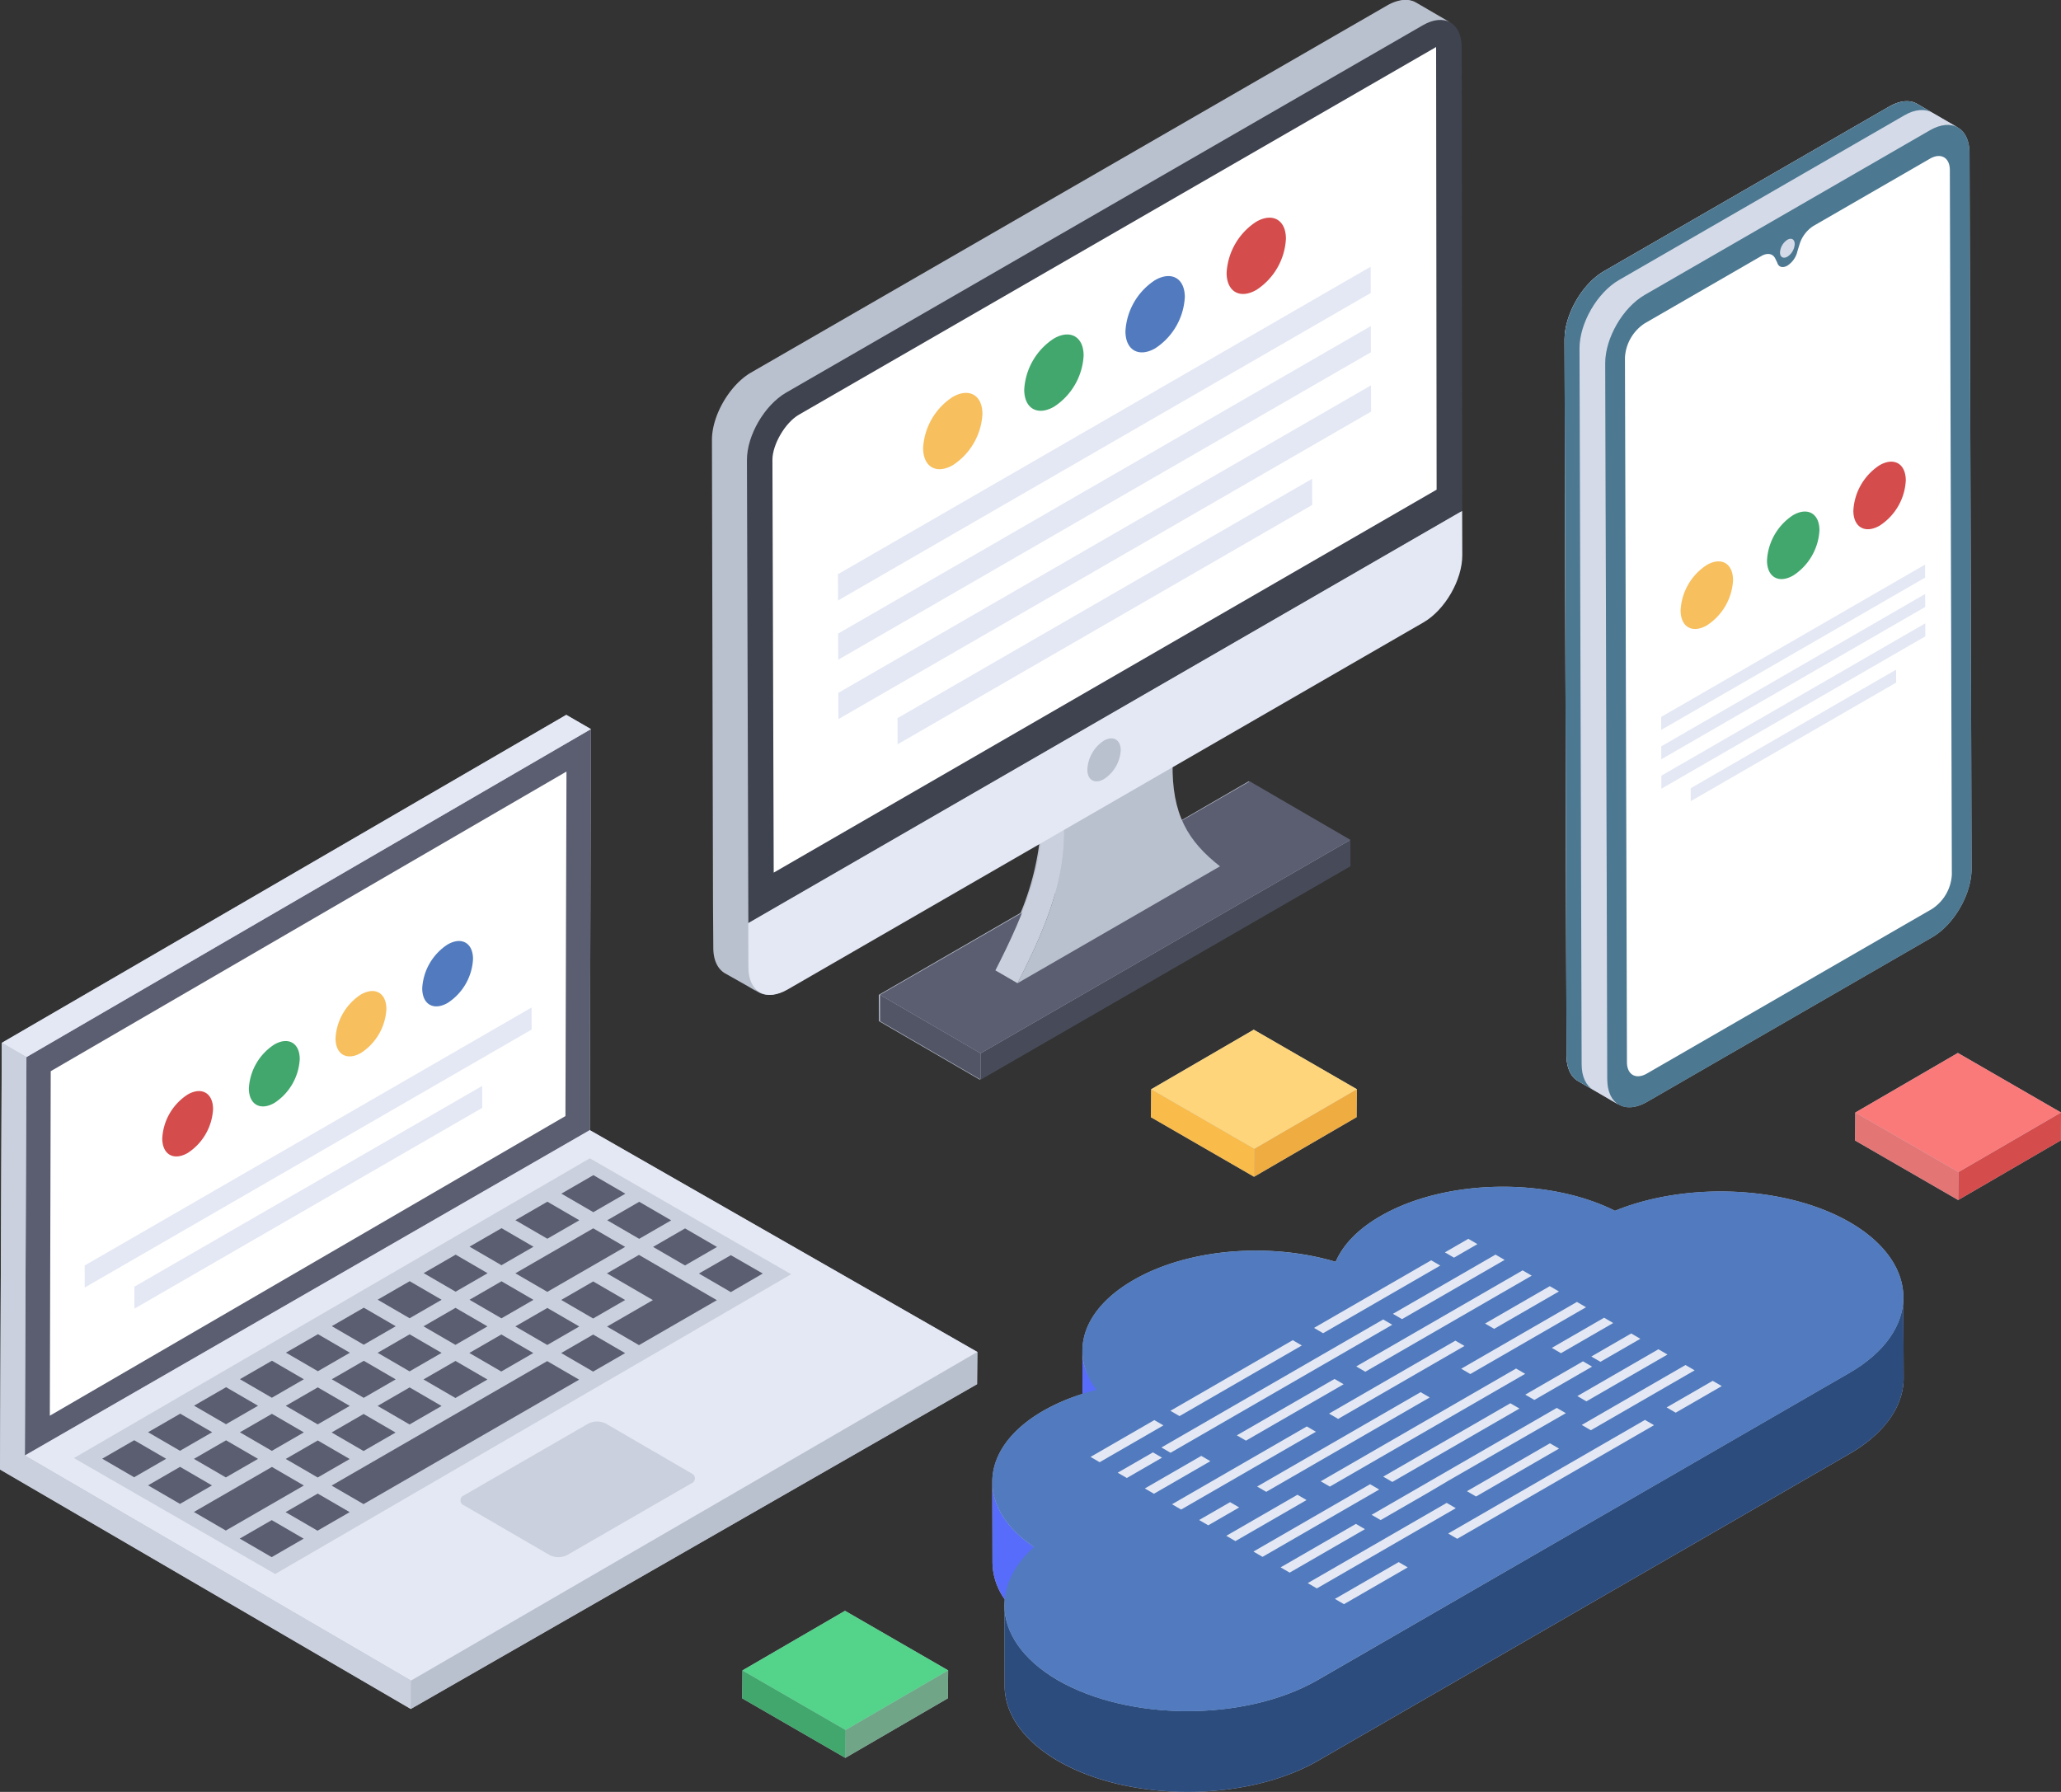<svg xmlns="http://www.w3.org/2000/svg" width="440.341" height="382.901" viewBox="0 0 440.341 382.901"><rect x="0" y="0" width="440.341" height="382.901" fill="#333333" stroke="none"/><g transform="translate(-143.232 -1250.868)"><g transform="translate(143.232 1250.871)"><path d="M205.96,129.052c0,5.289-3.7,11.714-8.306,14.374l-53.569,30.953a27.869,27.869,0,0,0,2.044,11.356l14.406-8.339,21.511,12.492v5.646l-78.974,45.587L81.561,228.629l-.033-5.613,30.3-17.521a58.479,58.479,0,0,0,3.991-14.828L61.8,221.881c-3.342,1.914-6.23,1.33-7.56-1.136a3.953,3.953,0,0,0,1.622,1.785L53.431,221.1,48.6,218.376c-1.525-.941-2.433-2.79-2.433-5.418l-.065-9.409-.227-99.123c0-5.224,3.764-11.681,8.274-14.341L190.191,11.564c2.3-1.3,4.413-1.46,5.873-.584l7.3,4.25h.033v.033c1.493.844,2.433,2.693,2.433,5.289l.1,99.058Z" transform="translate(106.235 -10.433)" fill="#bac1ce"/><path d="M210.823,189.9l-.065,6.879-120.992,69.4L2,215.015l.389-91.173,120.6-70.084,5.256,3.05-.227,85.69Z" transform="translate(-2 98.999)" fill="#bac1ce"/><path d="M101.635,226.176l3.2,1.873c-.016-.01-.028-.027-.044-.038l5.541,3.226a4.239,4.239,0,0,1-.8-.684c1.544,1.539,4.022,1.7,6.836.081l60.928-35.177c4.657-2.689,8.43-9.223,8.414-14.592l-.434-152.991c-.007-2.682-.959-4.563-2.49-5.439.01.005.022.006.032.012l-8.728-5.062c-1.525-.909-3.634-.779-6,.584L107.151,53.141c-4.64,2.693-8.4,9.247-8.4,14.6l.422,152.983c0,2.693.941,4.575,2.466,5.451Zm14.24-167.969a14.6,14.6,0,0,0-3.287,2.662,14.522,14.522,0,0,1,3.291-2.667l22.629-13.062ZM107.5,93.47,107.443,72.8a12.81,12.81,0,0,1,.107-1.285,12.664,12.664,0,0,0-.1,1.29Zm1.712,136.741c.042.051.068.121.111.171C109.285,230.332,109.257,230.263,109.216,230.211ZM180.137,21.9c-.011,0-.021,0-.031,0C180.117,21.9,180.126,21.9,180.137,21.9Zm-1.629.346c.2-.068.383-.078.578-.127C178.891,22.168,178.708,22.177,178.508,22.246Z" transform="translate(235.523 4.819)" fill="#bac1ce"/><path d="M257.435,124.33c0,5.872-3.861,11.745-11.583,16.223L132.258,206.159c-15.379,8.826-40.265,8.826-55.515,0-7.593-4.445-11.356-10.188-11.389-16L65.321,173.1c0-.487.033-.973.065-1.46a13.8,13.8,0,0,1-2.628-7.852l-.033-17.262c0-5.483,3.6-10.967,10.837-15.152A41.9,41.9,0,0,1,82,127.737l-.033-8.923c0,.065.033.13.033.227-.26-5.645,3.407-11.324,10.9-15.639,11.713-6.781,29.2-8.079,43.186-3.894,1.557-3.634,4.737-6.976,9.572-9.766,13.79-7.981,35.691-8.339,50.1-1.136,15.25-6.23,36.6-5.419,50.259,2.5,7.722,4.51,11.486,10.415,11.356,16.32Z" transform="translate(149.288 170.119)" fill="#bac1ce"/><path d="M48.081,122.9l-.057,5.97,22.037,12.723,21.911-12.733.057-5.97L69.992,110.166Z" transform="translate(110.546 234.037)" fill="#bac1ce"/><path d="M139,75.649,117.091,88.382l-.057,5.971,22.036,12.723,21.911-12.733.057-5.97Z" transform="translate(279.301 149.348)" fill="#bac1ce"/><path d="M73.427,86.94l-.057,5.971,22.037,12.722L117.318,92.9l.057-5.97L95.338,74.207Z" transform="translate(172.526 145.816)" fill="#bac1ce"/></g><g transform="translate(143.236 1250.868)"><g transform="translate(0)"><g transform="translate(152.337)"><g transform="translate(35.67 166.965)"><g transform="translate(0 45.612)"><path d="M56.379,73.066l.016,5.628L77.9,91.193l-.016-5.629Z" transform="translate(-56.379 -73.066)" fill="#525566"/></g><g transform="translate(21.505 12.498)"><path d="M62.716,108.921l.016,5.629,79-45.611-.016-5.629Z" transform="translate(-62.716 -63.31)" fill="#474b59"/></g><path d="M56.379,105.239l21.505,12.5,79-45.612-21.505-12.5Z" transform="translate(-56.379 -59.627)" fill="#5b5e71"/></g><path d="M203.44,15.259c-1.43-.774-3.874-.7-6.138.665L61.461,94.346c-4.586,2.621-8.338,9.113-8.338,14.354l.3,99.048v9.47c.06,2.621.953,4.467,2.442,5.3l-2.442-1.43-4.811-2.714c-1.549-.953-2.442-2.8-2.442-5.42l-.06-9.411-.238-99.108c0-5.241,3.752-11.673,8.279-14.354l136.036-78.5c2.323-1.31,4.407-1.489,5.9-.6Z" transform="translate(-45.869 -10.432)" fill="#bac1ce"/><g transform="translate(7.254 4.256)"><path d="M200.808,116.619,48.3,204.747l-.3-99.048c0-5.241,3.752-11.674,8.338-14.354l136.036-78.5c4.586-2.68,8.338-.536,8.338,4.705Z" transform="translate(-48.007 -11.686)" fill="#3f434f"/></g><g transform="translate(12.692 10.049)"><path d="M191.515,107.98,49.882,189.809,49.609,101.6c0-3.271,2.726-7.959,5.67-9.649L191.407,13.393Z" transform="translate(-49.609 -13.393)" fill="#fff"/></g><g transform="translate(60.329 160.268)"><g transform="translate(0 13.378)"><path d="M68.37,98.046,63.645,95.3C70.439,82.05,73.9,72.334,73.611,61.6l4.725,2.746C78.623,75.08,75.164,84.8,68.37,98.046Z" transform="translate(-63.645 -61.596)" fill="#cad0dd"/></g><g transform="translate(9.965)"><path d="M71.307,73.778l-4.725-2.746L89.753,57.654,94.478,60.4Z" transform="translate(-66.581 -57.654)" fill="#cfdae7"/></g><g transform="translate(4.725 2.746)"><path d="M98.174,58.463c-.2,11.018,3.277,16.73,10.124,22.105L65.037,105.545C71.831,92.3,75.29,82.58,75,71.841Z" transform="translate(-65.037 -58.463)" fill="#bac1ce"/></g></g><g transform="translate(7.528 109.189)"><path d="M200.615,42.6l.027,9.448c.015,5.284-3.7,11.713-8.3,14.368L56.489,144.858c-4.624,2.669-8.36.541-8.375-4.744l-.027-9.448Z" transform="translate(-48.088 -42.604)" fill="#e4e8f4"/></g><g transform="translate(79.975 157.781)"><path d="M76.567,59.452A7.861,7.861,0,0,1,73,65.608c-1.956,1.151-3.567.23-3.567-2.013A7.811,7.811,0,0,1,73,57.382C74.956,56.288,76.567,57.209,76.567,59.452Z" transform="translate(-69.434 -56.922)" fill="#bac1ce"/></g><g transform="translate(44.889 46.514)"><g transform="translate(0 37.44)"><path d="M65.42,36.034c3.48-2.009,6.337-.4,6.348,3.618A13.925,13.925,0,0,1,65.461,50.6c-3.515,2.03-6.354.412-6.366-3.628A13.9,13.9,0,0,1,65.42,36.034Z" transform="translate(-59.096 -35.169)" fill="#f7bf5e"/></g><g transform="translate(21.602 24.958)"><path d="M71.8,32.356c3.48-2.009,6.337-.4,6.348,3.618a13.926,13.926,0,0,1-6.307,10.944c-3.515,2.03-6.372.422-6.383-3.618A13.931,13.931,0,0,1,71.8,32.356Z" transform="translate(-65.46 -31.491)" fill="#42a76d"/></g><g transform="translate(43.221 12.48)"><path d="M78.155,28.686c3.5-2.019,6.354-.412,6.366,3.607A13.931,13.931,0,0,1,78.2,43.248c-3.5,2.019-6.354.412-6.366-3.628A13.925,13.925,0,0,1,78.155,28.686Z" transform="translate(-71.83 -27.815)" fill="#517bbe"/></g><g transform="translate(64.841)"><path d="M84.525,25.007c3.5-2.019,6.337-.4,6.348,3.618a13.894,13.894,0,0,1-6.307,10.944c-3.5,2.019-6.354.412-6.366-3.628A13.925,13.925,0,0,1,84.525,25.007Z" transform="translate(-78.2 -24.137)" fill="#d44c4c"/></g></g><g transform="translate(26.695 56.988)"><g transform="translate(0.036 12.687)"><path d="M167.558,30.962l.016,5.594L53.761,102.265l-.016-5.594Z" transform="translate(-53.746 -30.962)" fill="#e4e8f4"/></g><g transform="translate(12.724 45.322)"><path d="M146.064,40.577l.016,5.594L57.5,97.313l-.016-5.594Z" transform="translate(-57.484 -40.577)" fill="#e4e8f4"/></g><g transform="translate(0.072 25.351)"><path d="M167.569,34.693l.016,5.618L53.772,106.021l-.016-5.618Z" transform="translate(-53.756 -34.693)" fill="#e4e8f4"/></g><path d="M167.547,27.224l.016,5.618L53.751,98.551l-.016-5.618Z" transform="translate(-53.735 -27.224)" fill="#e4e8f4"/></g></g><g transform="translate(0 152.751)"><g transform="translate(5.307 3.044)"><path d="M3.905,124.741,124.511,54.653l-.243,85.7L3.565,209.876Z" transform="translate(-3.565 -54.653)" fill="#5b5e71"/><g transform="translate(5.334 9.072)"><path d="M115.521,57.326l-.222,73.618L5.136,194.973l.194-73.618Z" transform="translate(-5.136 -57.326)" fill="#fff"/></g></g><g transform="translate(0.375)"><path d="M2.112,123.844,122.717,53.756,127.99,56.8,7.384,126.888Z" transform="translate(-2.112 -53.756)" fill="#e4e8f4"/></g><g transform="translate(87.751 136.141)"><path d="M27.908,164.088l121.007-70.22-.058,6.874-121,69.4Z" transform="translate(-27.856 -93.868)" fill="#bac1ce"/></g><g transform="translate(5.307 88.741)"><path d="M3.565,149.43,124.268,79.9l82.8,47.4L86.061,197.523Z" transform="translate(-3.565 -79.902)" fill="#e4e8f4"/></g><g transform="translate(15.794 94.76)"><path d="M6.655,145.73,116.879,81.676l43,24.774L49.658,170.5Z" transform="translate(-6.655 -81.676)" fill="#cad0dd"/></g><g transform="translate(0 70.088)"><path d="M7.631,77.48l-.323,85.106,82.5,48.092-.052,6.059L2,165.571l.375-91.165Z" transform="translate(-2.001 -74.407)" fill="#cad0dd"/></g><g transform="translate(21.833 98.359)"><g transform="translate(39.215 56.693)"><path d="M19.988,103.389l6.824,3.965,6.838-3.948-6.824-3.965Z" transform="translate(-19.988 -99.441)" fill="#5b5e71"/></g><g transform="translate(29.421 51.001)"><path d="M17.1,101.712l6.823,3.965,6.838-3.948-6.823-3.966Z" transform="translate(-17.103 -97.764)" fill="#5b5e71"/></g><g transform="translate(19.627 45.31)"><path d="M14.217,100.035,21.04,104l6.838-3.948-6.823-3.965Z" transform="translate(-14.217 -96.087)" fill="#5b5e71"/></g><g transform="translate(39.18 68.042)"><path d="M19.978,106.75l6.823,3.965,6.868-3.965-6.824-3.965Z" transform="translate(-19.978 -102.784)" fill="#5b5e71"/></g><g transform="translate(29.382 73.716)"><path d="M17.091,108.4l6.823,3.965,6.838-3.948-6.824-3.965Z" transform="translate(-17.091 -104.456)" fill="#5b5e71"/></g><g transform="translate(19.588 62.35)"><path d="M14.206,110.73l6.823,3.965L37.7,105.073l-6.824-3.965Z" transform="translate(-14.206 -101.107)" fill="#5b5e71"/></g><g transform="translate(19.593 56.658)"><path d="M14.207,103.4l6.823,3.965L27.9,103.4l-6.823-3.965Z" transform="translate(-14.207 -99.431)" fill="#5b5e71"/></g><g transform="translate(9.799 50.967)"><path d="M11.321,101.719l6.823,3.965,6.868-3.965-6.823-3.965Z" transform="translate(-11.321 -97.753)" fill="#5b5e71"/></g><g transform="translate(0 56.641)"><path d="M8.434,103.373l6.823,3.966,6.838-3.948-6.823-3.965Z" transform="translate(-8.434 -99.425)" fill="#5b5e71"/></g><g transform="translate(49.014 51.035)"><path d="M22.876,101.722l6.823,3.965,6.838-3.948-6.824-3.966Z" transform="translate(-22.876 -97.774)" fill="#5b5e71"/></g><g transform="translate(127.482 17.097)"><path d="M59.644,91.7,52.82,95.667,46,91.7l6.824-3.921Z" transform="translate(-45.996 -87.774)" fill="#5b5e71"/></g><g transform="translate(117.693 11.383)"><path d="M43.112,90.039,49.935,94l6.838-3.948L49.95,86.09Z" transform="translate(-43.112 -86.09)" fill="#5b5e71"/></g><g transform="translate(107.9 5.692)"><path d="M40.226,88.362l6.823,3.965,6.838-3.948-6.823-3.965Z" transform="translate(-40.226 -84.413)" fill="#5b5e71"/></g><g transform="translate(39.22 11.332)"><g transform="translate(39.259)"><path d="M31.557,90.023l6.823,3.965,6.838-3.948L38.4,86.075Z" transform="translate(-31.557 -86.075)" fill="#5b5e71"/></g><g transform="translate(29.46 5.657)"><path d="M28.67,91.69l6.824,3.965,6.838-3.948-6.823-3.965Z" transform="translate(-28.67 -87.742)" fill="#5b5e71"/></g><g transform="translate(49.053 0.034)"><path d="M34.443,95.691l6.823,3.965L57.9,90.051,51.08,86.085Z" transform="translate(-34.443 -86.085)" fill="#5b5e71"/></g><g transform="translate(19.632 11.332)"><path d="M25.774,93.362,32.6,97.327l6.838-3.948-6.823-3.965Z" transform="translate(-25.774 -89.414)" fill="#5b5e71"/></g><g transform="translate(39.254 11.349)"><path d="M31.556,93.367l6.824,3.965,6.838-3.948-6.823-3.965Z" transform="translate(-31.556 -89.419)" fill="#5b5e71"/></g><g transform="translate(58.847 11.383)"><path d="M37.329,93.377l6.824,3.965,6.838-3.948-6.824-3.965Z" transform="translate(-37.329 -89.429)" fill="#5b5e71"/></g><g transform="translate(9.833 16.989)"><path d="M22.887,95.029l6.823,3.965,6.838-3.948-6.823-3.965Z" transform="translate(-22.887 -91.081)" fill="#5b5e71"/></g><g transform="translate(29.426 17.023)"><path d="M28.66,95.039,35.483,99l6.838-3.948L35.5,91.091Z" transform="translate(-28.66 -91.091)" fill="#5b5e71"/></g><g transform="translate(49.048 17.04)"><path d="M34.442,95.044l6.824,3.965L48.1,95.062,41.28,91.1Z" transform="translate(-34.442 -91.096)" fill="#5b5e71"/></g><g transform="translate(68.616 5.709)"><path d="M40.207,91.706l9.823,5.709-9.8,5.657,6.824,3.965,16.637-9.606L47.046,87.757Z" transform="translate(-40.207 -87.757)" fill="#5b5e71"/></g><g transform="translate(19.627 22.681)"><path d="M25.773,96.706l6.823,3.965,6.838-3.948-6.823-3.965Z" transform="translate(-25.773 -92.758)" fill="#5b5e71"/></g><g transform="translate(39.22 22.715)"><path d="M31.546,96.716l6.823,3.965,6.838-3.948-6.824-3.965Z" transform="translate(-31.546 -92.768)" fill="#5b5e71"/></g><g transform="translate(58.842 22.732)"><path d="M37.327,96.721l6.823,3.965,6.838-3.948-6.824-3.965Z" transform="translate(-37.327 -92.773)" fill="#5b5e71"/></g><g transform="translate(9.829 28.338)"><path d="M22.886,98.373l6.823,3.965,6.838-3.948-6.823-3.965Z" transform="translate(-22.886 -94.425)" fill="#5b5e71"/></g><g transform="translate(29.421 28.372)"><path d="M28.659,98.383l6.824,3.965L42.32,98.4,35.5,94.435Z" transform="translate(-28.659 -94.435)" fill="#5b5e71"/></g><g transform="translate(0 34.012)"><path d="M19.99,100.045l6.823,3.965,6.838-3.948L26.828,96.1Z" transform="translate(-19.99 -96.097)" fill="#5b5e71"/></g><g transform="translate(19.622 34.029)"><path d="M25.771,100.05l6.824,3.965,6.838-3.948L32.61,96.1Z" transform="translate(-25.771 -96.102)" fill="#5b5e71"/></g><g transform="translate(9.789 28.406)"><path d="M22.874,121.04,29.7,125,75.761,98.41l-6.824-3.965Z" transform="translate(-22.874 -94.445)" fill="#5b5e71"/></g></g><g transform="translate(29.426 39.652)"><path d="M17.1,98.368l6.823,3.965,6.838-3.948L23.943,94.42Z" transform="translate(-17.104 -94.42)" fill="#5b5e71"/></g><g transform="translate(39.254 33.978)"><path d="M20,96.7l6.823,3.966,6.838-3.948-6.823-3.965Z" transform="translate(-20 -92.748)" fill="#5b5e71"/></g><g transform="translate(98.106)"><path d="M37.34,86.685l6.823,3.965L51,86.7l-6.823-3.965Z" transform="translate(-37.34 -82.736)" fill="#5b5e71"/></g><g transform="translate(88.277 5.674)"><path d="M34.444,88.357l6.823,3.965,6.838-3.948-6.823-3.965Z" transform="translate(-34.444 -84.408)" fill="#5b5e71"/></g><g transform="translate(9.794 62.333)"><path d="M11.32,105.051l6.823,3.965,6.838-3.948L18.158,101.1Z" transform="translate(-11.32 -101.102)" fill="#5b5e71"/></g></g><g transform="translate(98.39 150.999)"><path d="M31.748,114.017a1.141,1.141,0,0,0-.013,2.145L50.044,126.8a4.16,4.16,0,0,0,3.7,0L80.31,111.466a1.142,1.142,0,0,0,.012-2.145L62.014,98.681a4.16,4.16,0,0,0-3.7,0Z" transform="translate(-30.991 -98.246)" fill="#cad0dd"/></g><g transform="translate(34.663 48.328)"><g transform="translate(0 32.068)"><path d="M17.631,78.185c2.981-1.721,5.428-.344,5.437,3.1a11.927,11.927,0,0,1-5.4,9.374c-3.011,1.738-5.443.353-5.452-3.107a11.9,11.9,0,0,1,5.417-9.366Z" transform="translate(-12.214 -77.444)" fill="#d44c4c"/></g><g transform="translate(18.502 21.377)"><path d="M23.1,75.035c2.981-1.721,5.428-.344,5.437,3.1a11.928,11.928,0,0,1-5.4,9.374c-3.011,1.738-5.458.361-5.468-3.1A11.934,11.934,0,0,1,23.1,75.035Z" transform="translate(-17.666 -74.294)" fill="#42a76d"/></g><g transform="translate(37.02 10.689)"><path d="M28.539,71.891c3-1.73,5.443-.353,5.452,3.09a11.932,11.932,0,0,1-5.417,9.383c-3,1.73-5.443.353-5.452-3.107A11.927,11.927,0,0,1,28.539,71.891Z" transform="translate(-23.122 -71.145)" fill="#f7bf5e"/></g><g transform="translate(55.537)"><path d="M34,68.74c3-1.73,5.428-.344,5.437,3.1a11.9,11.9,0,0,1-5.4,9.374c-3,1.73-5.443.353-5.452-3.107A11.927,11.927,0,0,1,34,68.74Z" transform="translate(-28.578 -67.995)" fill="#517bbe"/></g></g><g transform="translate(28.699 79.291)"><path d="M84.772,77.118l.013,4.693L10.47,124.717l-.013-4.693Z" transform="translate(-10.457 -77.118)" fill="#e4e8f4"/></g><g transform="translate(18.085 62.536)"><path d="M102.813,72.181l.014,4.713L7.343,132.022l-.014-4.713Z" transform="translate(-7.33 -72.181)" fill="#e4e8f4"/></g></g><g transform="translate(334.266 21.627)"><path d="M182.815,22.447c-1.557-.876-3.666-.779-6,.584L115.879,58.2c-4.672,2.693-8.436,9.247-8.436,14.6l.455,152.984c0,2.661.941,4.542,2.433,5.451l-8.7-5.061c-1.525-.876-2.466-2.758-2.466-5.451L98.747,67.742c0-5.354,3.764-11.908,8.4-14.6l60.934-35.172c2.369-1.362,4.478-1.492,6-.584Z" transform="translate(-98.747 -16.805)" fill="#d4dae8"/><path d="M177.318,19.258c-1.557-.876-3.666-.779-6,.584L110.381,55.014c-4.672,2.693-8.436,9.247-8.436,14.6L102.4,222.6c0,2.66.941,4.542,2.433,5.451l-3.2-1.873c-1.525-.876-2.466-2.758-2.466-5.451L98.747,67.742c0-5.354,3.764-11.908,8.4-14.6l60.934-35.172c2.369-1.362,4.478-1.492,6-.584Z" transform="translate(-98.747 -16.805)" fill="#4c7891"/><path d="M170.668,19.454c4.657-2.689,8.454-.525,8.469,4.844l.434,152.991c.015,5.369-3.757,11.9-8.414,14.592l-60.928,35.177c-4.672,2.7-8.469.534-8.485-4.835L101.31,69.231c-.015-5.369,3.757-11.9,8.429-14.6Z" transform="translate(-92.612 -13.228)" fill="#4c7891"/><g transform="translate(12.907 11.709)"><g transform="translate(33.129 17.685)"><path d="M113.885,25.68c.865-.5,1.564-.1,1.567.912a3.422,3.422,0,0,1-1.556,2.7c-.865.5-1.581.111-1.584-.883A3.464,3.464,0,0,1,113.885,25.68Z" transform="translate(-112.311 -25.465)" fill="#d4dae8"/></g><path d="M167.712,20.83c2.321-1.34,4.246-.26,4.254,2.424l.427,150.568a9.361,9.361,0,0,1-4.226,7.32l-60.936,35.181c-2.321,1.34-4.246.26-4.254-2.424L102.55,63.331a9.361,9.361,0,0,1,4.226-7.32L131.685,41.63c1.289-.744,2.46-.539,2.98.532l.435.9c.276.94,1.158,1.191,2.159.613a4.985,4.985,0,0,0,2.149-3.1l.429-1.4A7.166,7.166,0,0,1,142.8,35.21Z" transform="translate(-102.55 -20.255)" fill="#fff"/></g><g transform="translate(24.797 77.023)"><g transform="translate(0 21.309)"><path d="M111.647,46.544c3.1-1.788,5.6-.34,5.61,3.243a12.25,12.25,0,0,1-5.574,9.654c-3.118,1.8-5.62.374-5.63-3.186A12.3,12.3,0,0,1,111.647,46.544Z" transform="translate(-106.053 -45.778)" fill="#f7bf5e"/></g><g transform="translate(18.464 10.658)"><path d="M117.067,43.408c3.1-1.788,5.62-.351,5.63,3.231A12.292,12.292,0,0,1,117.1,56.3c-3.1,1.788-5.6.362-5.61-3.2A12.3,12.3,0,0,1,117.067,43.408Z" transform="translate(-111.494 -42.639)" fill="#42a76d"/></g><g transform="translate(36.909)"><path d="M122.522,40.265c3.1-1.788,5.6-.34,5.61,3.243a12.25,12.25,0,0,1-5.573,9.654c-3.1,1.788-5.62.374-5.63-3.186A12.337,12.337,0,0,1,122.522,40.265Z" transform="translate(-116.928 -39.499)" fill="#d44c4c"/></g></g></g><g transform="translate(354.911 120.634)"><g transform="translate(0.018 6.287)"><path d="M161.227,47.217l.008,2.772L104.843,82.547l-.008-2.772Z" transform="translate(-104.835 -47.217)" fill="#e4e8f4"/></g><g transform="translate(6.305 22.457)"><path d="M150.578,51.982l.008,2.771L106.7,80.093l-.008-2.772Z" transform="translate(-106.688 -51.982)" fill="#e4e8f4"/></g><g transform="translate(0.036 12.561)"><path d="M161.233,49.066l.008,2.784L104.848,84.408l-.008-2.784Z" transform="translate(-104.841 -49.066)" fill="#e4e8f4"/></g><path d="M161.222,45.365l.008,2.784L104.838,80.707l-.008-2.784Z" transform="translate(-104.83 -45.365)" fill="#e4e8f4"/></g><g transform="translate(211.994 253.589)"><path d="M68.394,93.881l.055,17.26c.014,4.965,3.364,9.922,9.3,13.9l.225-17.593C72.038,103.47,68.408,98.846,68.394,93.881Z" transform="translate(-49.139 -58.534)" fill="#576cfb"/><path d="M62.721,102.049l.055,17.26c.014,4.965,3,9.922,8.933,13.9l-.055-17.26C65.719,111.971,62.734,107.014,62.721,102.049Z" transform="translate(-62.721 -38.98)" fill="#576cfb"/><path d="M255.618,107.624c0,5.882-3.854,11.764-11.6,16.227l-113.591,65.6c-15.376,8.844-40.244,8.844-55.5,0-7.586-4.422-11.359-10.182-11.4-15.984l-.04-17.223c.04,5.761,3.813,11.521,11.359,15.943,15.294,8.844,40.162,8.844,55.538,0l113.55-65.6c7.708-4.422,11.6-10.3,11.6-16.146Z" transform="translate(-60.885 -66.77)" fill="#2d4c7e"/><path d="M92.906,103.388c-11.058,6.384-13.79,15.726-7.918,23.487a44.825,44.825,0,0,0-11.4,4.481c-13.848,8-14.425,20.705-1.933,29.081-9.858,8.844-8.206,20.734,5.047,28.437,15.269,8.873,40.145,8.873,55.514,0L245.786,123.3c15.369-8.873,15.5-23.311.232-32.185-13.657-7.937-34.988-8.757-50.242-2.519-14.419-7.2-36.313-6.824-50.11,1.142-4.819,2.782-8.023,6.15-9.56,9.781-13.982-4.187-31.483-2.9-43.2,3.866Z" transform="translate(-62.72 -83.467)" fill="#517bbe"/></g></g><g transform="translate(232.992 264.716)"><g transform="translate(0 38.735)"><path d="M68.908,106.025l1.946,1.131,13.625-7.867-1.946-1.131Z" transform="translate(-68.908 -98.158)" fill="#e4e8f4"/></g><g transform="translate(17.065 21.659)"><path d="M73.936,108.217l1.946,1.131,26.137-15.09-1.946-1.131Z" transform="translate(-73.936 -93.127)" fill="#e4e8f4"/></g><g transform="translate(23.203 56.268)"><path d="M75.744,107.142l1.946,1.131,6.612-3.817-1.946-1.131Z" transform="translate(-75.744 -103.324)" fill="#e4e8f4"/></g><g transform="translate(76.412 38.697)"><path d="M91.422,122.422l1.936,1.125L135.4,99.272l-1.936-1.125Z" transform="translate(-91.422 -98.147)" fill="#e4e8f4"/></g><g transform="translate(80.424 43.691)"><path d="M92.6,109.856l1.947,1.131,17.733-10.238-1.946-1.131Z" transform="translate(-92.604 -99.618)" fill="#e4e8f4"/></g><g transform="translate(5.806 6.742)"><g transform="translate(78.482 3.374)"><path d="M93.742,97.714l1.946,1.131,13.837-7.989-1.946-1.131Z" transform="translate(-93.742 -89.726)" fill="#e4e8f4"/></g><g transform="translate(50.957)"><path d="M85.632,109.259l1.946,1.131,35.555-20.528-1.946-1.131Z" transform="translate(-85.632 -88.732)" fill="#e4e8f4"/></g><g transform="translate(73.39 6.742)"><path d="M92.242,104.993l1.946,1.131,24.724-14.274-1.946-1.131Z" transform="translate(-92.242 -90.718)" fill="#e4e8f4"/></g><g transform="translate(45.153 15.02)"><path d="M83.922,108.742l1.946,1.131,26.994-15.586-1.946-1.131Z" transform="translate(-83.922 -93.157)" fill="#e4e8f4"/></g><g transform="translate(25.454 23.201)"><path d="M78.118,107.618l1.946,1.131L100.937,96.7,98.99,95.568Z" transform="translate(-78.118 -95.568)" fill="#e4e8f4"/></g><g transform="translate(9.34 10.489)"><path d="M73.37,119.175l1.946,1.131,47.377-27.353-1.946-1.131Z" transform="translate(-73.37 -91.822)" fill="#e4e8f4"/></g><g transform="translate(0 38.889)"><path d="M70.618,104.535l1.946,1.131,7.525-4.345-1.947-1.131Z" transform="translate(-70.618 -100.19)" fill="#e4e8f4"/></g><g transform="translate(56.727 28.394)"><path d="M87.333,112.779l1.946,1.131,27.162-15.682L114.494,97.1Z" transform="translate(-87.333 -97.098)" fill="#e4e8f4"/></g><g transform="translate(43.374 20.978)"><path d="M83.4,119.007l1.947,1.131,41.733-24.095-1.947-1.131Z" transform="translate(-83.398 -94.913)" fill="#e4e8f4"/></g><g transform="translate(29.786 26.023)"><path d="M79.395,116.567l1.946,1.131L116.273,97.53,114.326,96.4Z" transform="translate(-79.395 -96.399)" fill="#e4e8f4"/></g><g transform="translate(5.795 39.641)"><path d="M72.326,107.372l1.946,1.131,12.056-6.961-1.946-1.131Z" transform="translate(-72.326 -100.412)" fill="#e4e8f4"/></g><g transform="translate(11.602 33.35)"><path d="M74.037,115.184l1.946,1.131,28.8-16.626-1.946-1.131Z" transform="translate(-74.037 -98.558)" fill="#e4e8f4"/></g><g transform="translate(54.251 29.39)"><path d="M86.6,120.233l1.935,1.125,10.242-5.913,4.275-2.532,25.046-14.4-1.936-1.125Z" transform="translate(-86.603 -97.391)" fill="#e4e8f4"/></g><g transform="translate(23.203 47.945)"><path d="M77.455,111.631l1.947,1.131L94.6,103.99l-1.947-1.131Z" transform="translate(-77.455 -102.858)" fill="#e4e8f4"/></g><g transform="translate(28.998 45.696)"><path d="M79.162,116.585l1.946,1.131,24.924-14.39-1.946-1.131Z" transform="translate(-79.162 -102.196)" fill="#e4e8f4"/></g><g transform="translate(34.804 54.173)"><path d="M80.873,113.98l1.936,1.125,16.085-9.287-1.935-1.125Z" transform="translate(-80.873 -104.693)" fill="#e4e8f4"/></g><g transform="translate(40.6 49.687)"><path d="M82.581,120.512l1.946,1.131L114.216,104.5l-1.947-1.131Z" transform="translate(-82.581 -103.371)" fill="#e4e8f4"/></g><g transform="translate(46.406 62.335)"><path d="M84.291,114.965l1.935,1.125,13.626-7.867L97.917,107.1Z" transform="translate(-84.291 -107.098)" fill="#e4e8f4"/></g></g><g transform="translate(47.744 4.583)"><path d="M82.975,102.549l1.946,1.131,25.035-14.454L108.01,88.1Z" transform="translate(-82.975 -88.095)" fill="#e4e8f4"/></g><g transform="translate(64.604 3.374)"><path d="M87.943,100.394l1.946,1.131L111.808,88.87l-1.946-1.131Z" transform="translate(-87.943 -87.739)" fill="#e4e8f4"/></g><g transform="translate(75.707)"><path d="M91.214,89.637l1.947,1.131,5.009-2.892-1.946-1.131Z" transform="translate(-91.214 -86.745)" fill="#e4e8f4"/></g><g transform="translate(98.56 16.858)"><path d="M97.948,98.158l1.947,1.132,11.165-6.446-1.947-1.131Z" transform="translate(-97.948 -91.712)" fill="#e4e8f4"/></g><g transform="translate(92.879 26.177)"><path d="M96.274,101.579l1.946,1.131,12.334-7.121-1.946-1.131Z" transform="translate(-96.274 -94.458)" fill="#e4e8f4"/></g><g transform="translate(123.088 30.342)"><path d="M105.175,101.367l1.935,1.125,9.841-5.681-1.936-1.125Z" transform="translate(-105.175 -95.685)" fill="#e4e8f4"/></g><g transform="translate(104.948 26.968)"><path d="M99.83,107.494l1.946,1.131,22.175-12.8L122,94.691Z" transform="translate(-99.83 -94.691)" fill="#e4e8f4"/></g><g transform="translate(104.006 23.6)"><path d="M99.552,103.7l1.936,1.125,17.321-10L116.873,93.7Z" transform="translate(-99.552 -93.699)" fill="#e4e8f4"/></g><g transform="translate(106.994 20.226)"><path d="M100.433,97.628l1.946,1.131,8.527-4.923L108.96,92.7Z" transform="translate(-100.433 -92.704)" fill="#e4e8f4"/></g></g></g><g transform="translate(301.802 1595.074)"><g transform="translate(0)"><g transform="translate(22.037 12.723)"><path d="M76.485,113.915l-.057,5.97L54.517,132.618l.057-5.97Z" transform="translate(-54.517 -113.915)" fill="#70a587"/></g><g transform="translate(0 12.733)"><path d="M70.118,126.641l-.057,5.97L48.024,119.888l.057-5.97Z" transform="translate(-48.024 -113.918)" fill="#42a76d"/></g><g transform="translate(0.057)"><path d="M91.988,122.889,70.078,135.622,48.041,122.9l21.911-12.733Z" transform="translate(-48.041 -110.166)" fill="#54d38a"/></g></g></g><g transform="translate(539.569 1475.868)"><g transform="translate(0)"><g transform="translate(22.037 12.723)"><path d="M145.5,79.4l-.057,5.97L123.527,98.1l.057-5.97Z" transform="translate(-123.527 -79.398)" fill="#d44c4c"/></g><g transform="translate(0 12.733)"><path d="M139.128,92.124l-.057,5.97L117.035,85.371l.057-5.97Z" transform="translate(-117.035 -79.401)" fill="#e37575"/></g><g transform="translate(0.057)"><path d="M161,88.372l-21.911,12.733L117.051,88.382l21.911-12.733Z" transform="translate(-117.051 -75.649)" fill="#fa7a7a"/></g></g></g><g transform="translate(389.129 1470.893)"><g transform="translate(0)"><g transform="translate(22.037 12.723)"><path d="M101.831,77.956l-.057,5.97L79.863,96.659l.057-5.97Z" transform="translate(-79.863 -77.956)" fill="#efac41"/></g><g transform="translate(0 12.733)"><path d="M95.464,90.682l-.057,5.97L73.37,83.929l.057-5.97Z" transform="translate(-73.37 -77.959)" fill="#f9bb4a"/></g><g transform="translate(0.057)"><path d="M117.334,86.93,95.424,99.663,73.387,86.941,95.3,74.207Z" transform="translate(-73.387 -74.207)" fill="#fed57a"/></g></g></g></g></svg>